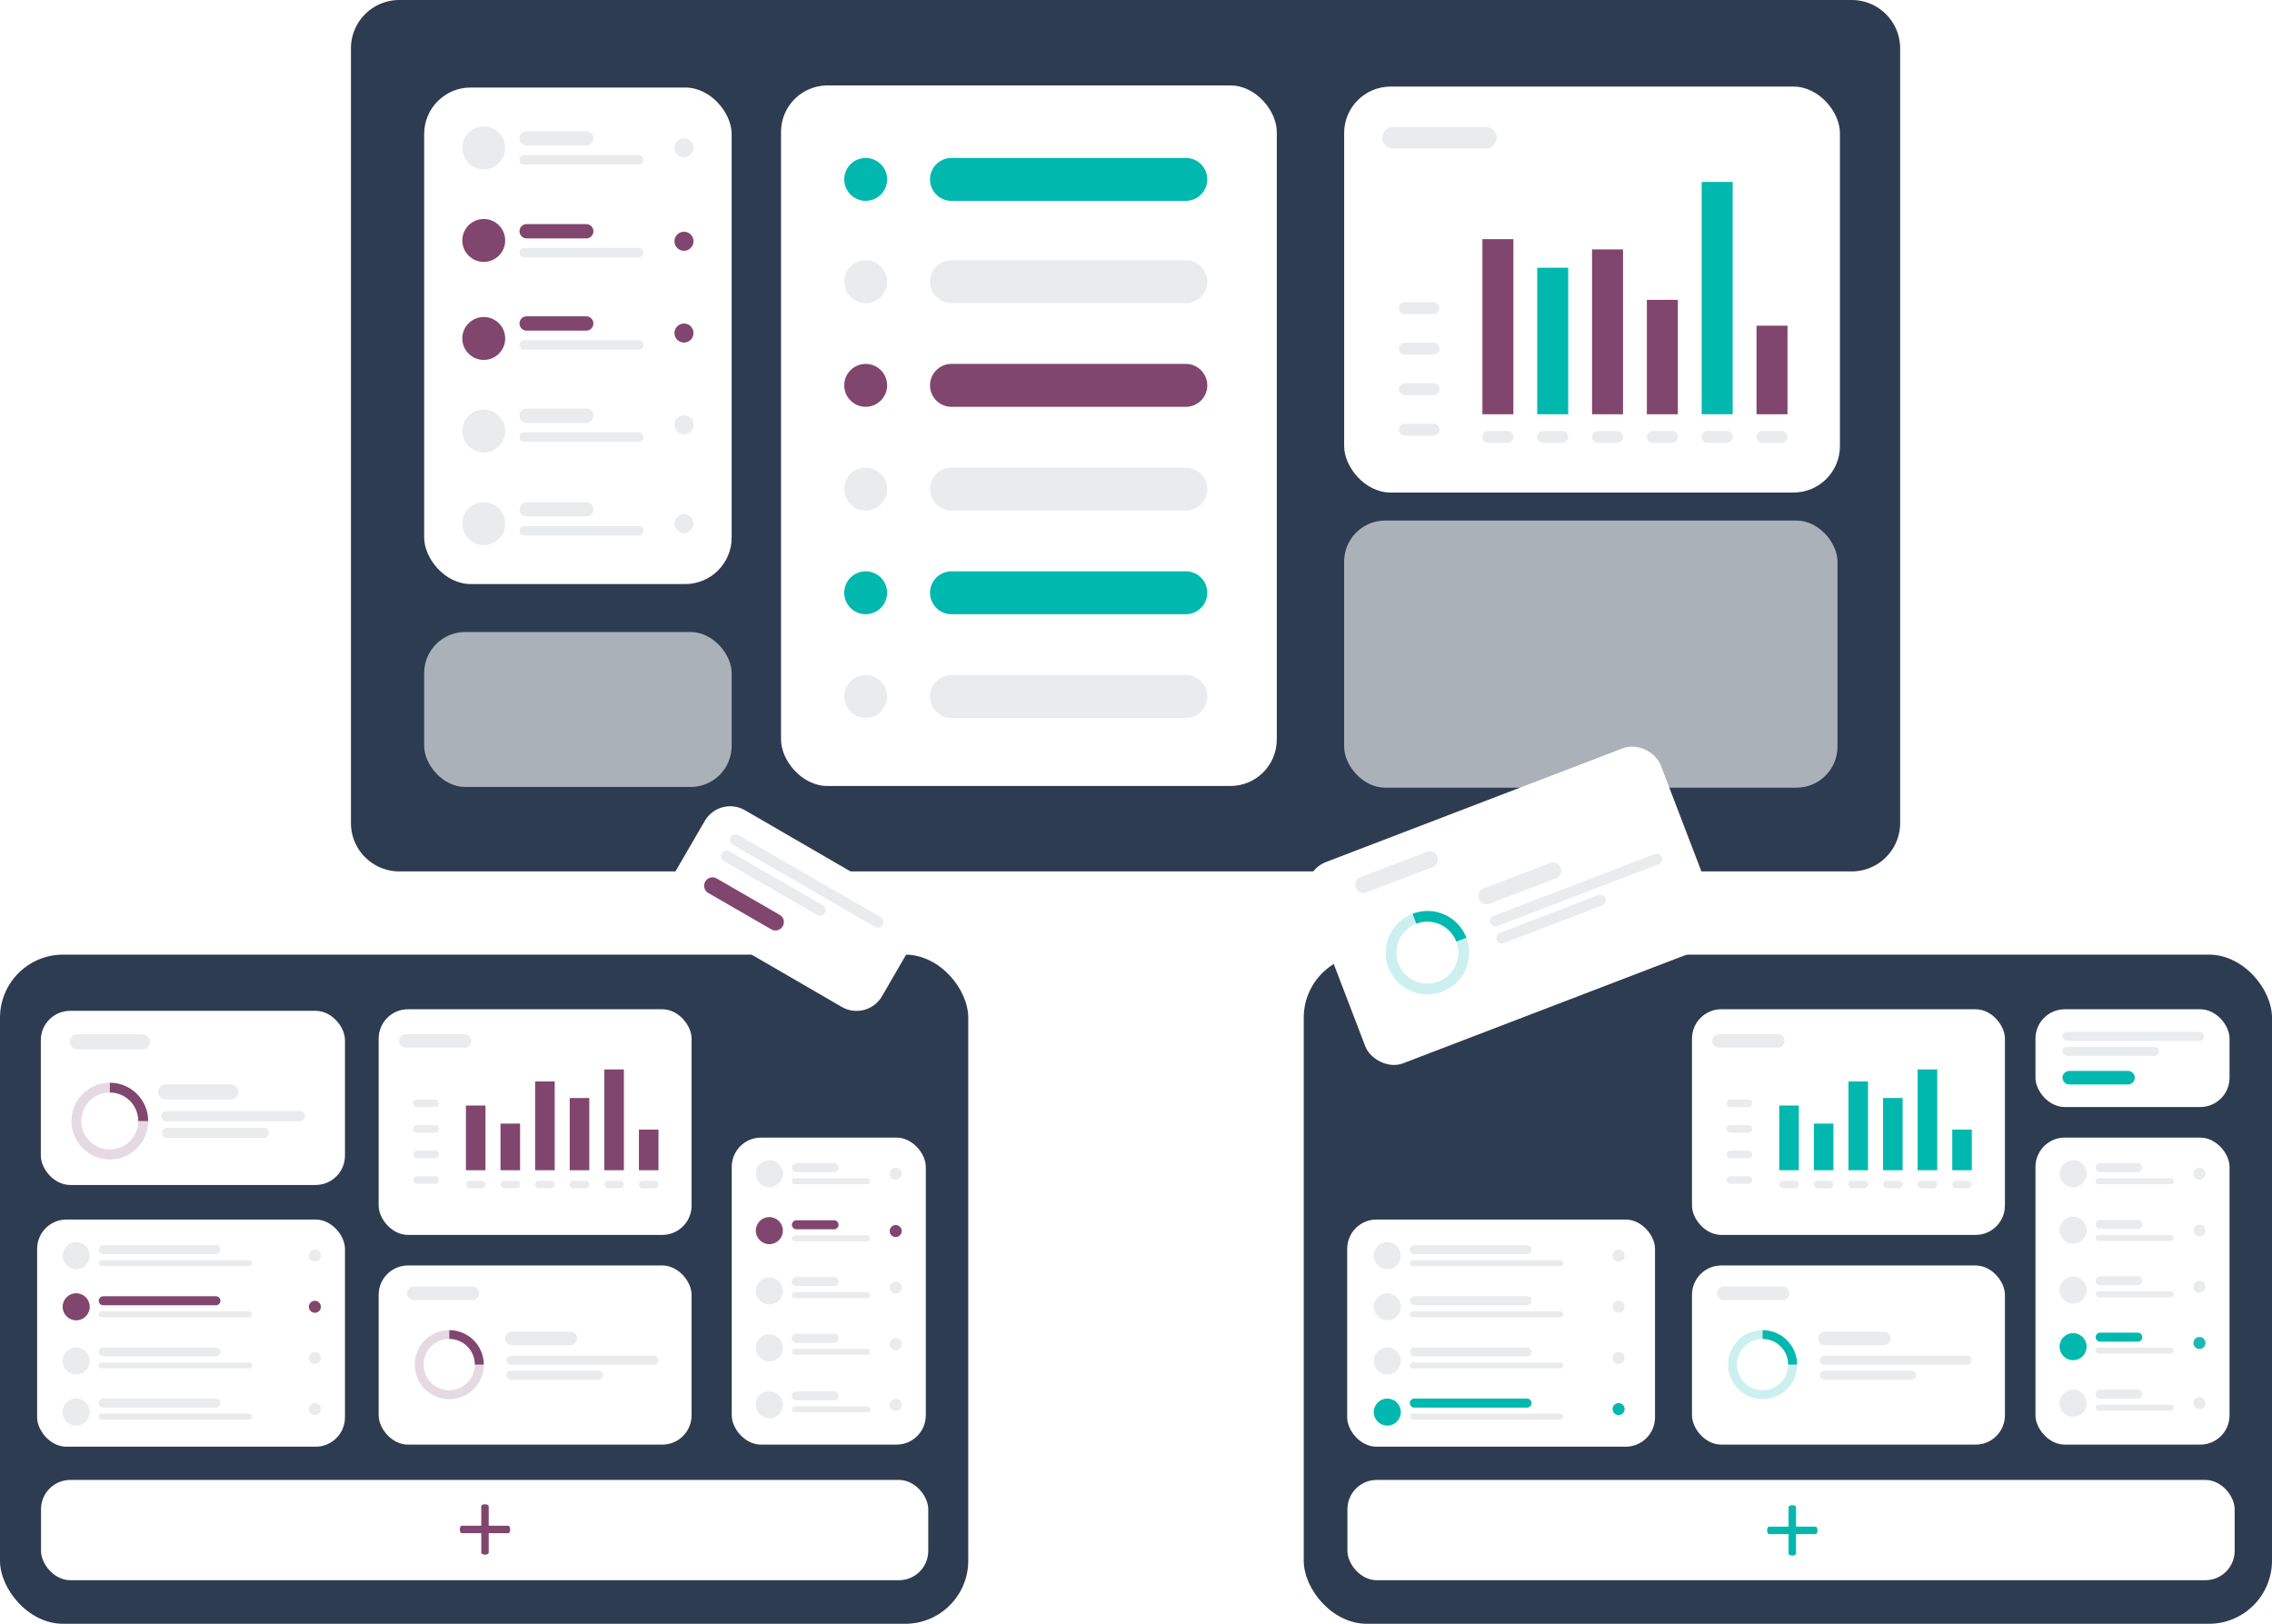 <svg xmlns="http://www.w3.org/2000/svg" xmlns:xlink="http://www.w3.org/1999/xlink" width="720" height="514.588" viewBox="0 0 720 514.588">
  <defs>
    <filter id="Rectangle_1080" x="369.975" y="189.625" width="223.569" height="194.082" filterUnits="userSpaceOnUse">
      <feOffset input="SourceAlpha"/>
      <feGaussianBlur stdDeviation="14.5" result="blur"/>
      <feFlood flood-color="#2e3c51" flood-opacity="0.102"/>
      <feComposite operator="in" in2="blur"/>
      <feComposite in="SourceGraphic"/>
    </filter>
    <filter id="Rectangle_1077" x="165.032" y="207.278" width="172.186" height="158.349" filterUnits="userSpaceOnUse">
      <feOffset input="SourceAlpha"/>
      <feGaussianBlur stdDeviation="14.5" result="blur-2"/>
      <feFlood flood-color="#2e3c51" flood-opacity="0.102"/>
      <feComposite operator="in" in2="blur-2"/>
      <feComposite in="SourceGraphic"/>
    </filter>
  </defs>
  <g id="Group_13473" data-name="Group 13473" transform="translate(-240 -96)">
    <g id="Group_13364" data-name="Group 13364" transform="translate(-83 -62)">
      <g id="Group_13415" data-name="Group 13415">
        <path id="Path_2845" data-name="Path 2845" d="M1202.694,351.814V597.288a15.348,15.348,0,0,1-15.342,15.342H727.089a15.343,15.343,0,0,1-15.342-15.342V351.814a15.338,15.338,0,0,1,15.342-15.342h460.263A15.343,15.343,0,0,1,1202.694,351.814Z" transform="translate(-277.534 -178.472)" fill="#2e3c51"/>
        <g id="Group_13266" data-name="Group 13266" transform="translate(53.908 8)">
          <rect id="Rectangle_1081" data-name="Rectangle 1081" width="157.116" height="128.647" rx="14.718" transform="translate(695.055 177.441)" fill="#fff"/>
          <g id="Group_11942" data-name="Group 11942" transform="translate(707.14 190.27)">
            <path id="Rectangle_1094" data-name="Rectangle 1094" d="M987.384,510.2h29.458a3.4,3.4,0,0,1,3.4,3.4h0a3.4,3.4,0,0,1-3.4,3.4H987.384a3.4,3.4,0,0,1-3.4-3.4h0A3.4,3.4,0,0,1,987.384,510.2Z" transform="translate(-983.984 -510.203)" fill="#eaebed"/>
            <path id="Rectangle_1105" data-name="Rectangle 1105" d="M992.766,582.562h9.062a1.889,1.889,0,0,1,1.889,1.888h0a1.889,1.889,0,0,1-1.889,1.889h-9.062a1.889,1.889,0,0,1-1.889-1.889h0A1.889,1.889,0,0,1,992.766,582.562Z" transform="translate(-985.589 -527.055)" fill="#eaebed"/>
            <path id="Rectangle_1106" data-name="Rectangle 1106" d="M992.766,599.3h9.062a1.889,1.889,0,0,1,1.889,1.889h0a1.889,1.889,0,0,1-1.889,1.888h-9.062a1.889,1.889,0,0,1-1.889-1.888h0A1.889,1.889,0,0,1,992.766,599.3Z" transform="translate(-985.589 -530.953)" fill="#eaebed"/>
            <path id="Rectangle_1107" data-name="Rectangle 1107" d="M992.766,616.04h9.062a1.889,1.889,0,0,1,1.889,1.889h0a1.889,1.889,0,0,1-1.889,1.889h-9.062a1.889,1.889,0,0,1-1.889-1.889h0A1.889,1.889,0,0,1,992.766,616.04Z" transform="translate(-985.589 -534.852)" fill="#eaebed"/>
            <path id="Rectangle_1108" data-name="Rectangle 1108" d="M992.766,632.781h9.062a1.889,1.889,0,0,1,1.889,1.889h0a1.889,1.889,0,0,1-1.889,1.888h-9.062a1.889,1.889,0,0,1-1.889-1.888h0A1.889,1.889,0,0,1,992.766,632.781Z" transform="translate(-985.589 -538.751)" fill="#eaebed"/>
            <g id="Group_11924" data-name="Group 11924" transform="translate(31.726 17.386)">
              <path id="Rectangle_1100" data-name="Rectangle 1100" d="M1027.231,635.735h6.042a1.889,1.889,0,0,1,1.888,1.889h0a1.889,1.889,0,0,1-1.888,1.888h-6.042a1.889,1.889,0,0,1-1.889-1.888h0A1.889,1.889,0,0,1,1027.231,635.735Z" transform="translate(-1025.342 -556.824)" fill="#eaebed"/>
              <path id="Rectangle_1101" data-name="Rectangle 1101" d="M1049.879,635.735h6.042a1.888,1.888,0,0,1,1.889,1.889h0a1.888,1.888,0,0,1-1.889,1.888h-6.042a1.888,1.888,0,0,1-1.889-1.888h0A1.888,1.888,0,0,1,1049.879,635.735Z" transform="translate(-1030.617 -556.824)" fill="#eaebed"/>
              <path id="Rectangle_1102" data-name="Rectangle 1102" d="M1072.527,635.735h6.042a1.888,1.888,0,0,1,1.889,1.889h0a1.888,1.888,0,0,1-1.889,1.888h-6.042a1.889,1.889,0,0,1-1.889-1.888h0A1.889,1.889,0,0,1,1072.527,635.735Z" transform="translate(-1035.891 -556.824)" fill="#eaebed"/>
              <path id="Rectangle_1103" data-name="Rectangle 1103" d="M1095.175,635.735h6.042a1.888,1.888,0,0,1,1.889,1.889h0a1.888,1.888,0,0,1-1.889,1.888h-6.042a1.888,1.888,0,0,1-1.889-1.888h0A1.888,1.888,0,0,1,1095.175,635.735Z" transform="translate(-1041.166 -556.824)" fill="#eaebed"/>
              <path id="Rectangle_1104" data-name="Rectangle 1104" d="M1117.824,635.735h6.042a1.888,1.888,0,0,1,1.889,1.889h0a1.888,1.888,0,0,1-1.889,1.888h-6.042a1.888,1.888,0,0,1-1.889-1.888h0A1.888,1.888,0,0,1,1117.824,635.735Z" transform="translate(-1046.441 -556.824)" fill="#eaebed"/>
              <path id="Rectangle_1117" data-name="Rectangle 1117" d="M1140.471,635.735h6.042a1.889,1.889,0,0,1,1.889,1.889h0a1.889,1.889,0,0,1-1.889,1.888h-6.042a1.888,1.888,0,0,1-1.889-1.888h0A1.888,1.888,0,0,1,1140.471,635.735Z" transform="translate(-1051.715 -556.824)" fill="#eaebed"/>
              <rect id="Rectangle_1095" data-name="Rectangle 1095" width="9.819" height="55.494" transform="translate(0 18.128)" fill="#81466e"/>
              <rect id="Rectangle_1096" data-name="Rectangle 1096" width="9.819" height="46.43" transform="translate(17.373 27.193)" fill="#01b8af"/>
              <rect id="Rectangle_1097" data-name="Rectangle 1097" width="9.819" height="52.237" transform="translate(34.747 21.385)" fill="#81466e"/>
              <rect id="Rectangle_1098" data-name="Rectangle 1098" width="9.819" height="36.258" transform="translate(52.12 37.365)" fill="#81466e"/>
              <rect id="Rectangle_1099" data-name="Rectangle 1099" width="9.819" height="73.622" transform="translate(69.494)" fill="#01b8af"/>
              <rect id="Rectangle_1116" data-name="Rectangle 1116" width="9.819" height="28.066" transform="translate(86.867 45.557)" fill="#81466e"/>
            </g>
          </g>
        </g>
        <g id="Group_11946" data-name="Group 11946" transform="translate(457.421 189.296)">
          <g id="Group_12808" data-name="Group 12808" transform="translate(0 -3.559)">
            <rect id="Rectangle_1078" data-name="Rectangle 1078" width="97.443" height="157.351" rx="14.718" fill="#fff"/>
            <g id="Group_11943" data-name="Group 11943" transform="translate(12.085 12.331)">
              <g id="Group_11925" data-name="Group 11925" transform="translate(18.128 1.511)">
                <path id="Rectangle_1113" data-name="Rectangle 1113" d="M1234.7,472.8h18.885a2.267,2.267,0,0,1,2.266,2.266h0a2.266,2.266,0,0,1-2.266,2.266H1234.7a2.266,2.266,0,0,1-2.267-2.266h0A2.267,2.267,0,0,1,1234.7,472.8Z" transform="translate(-1232.433 -472.799)" fill="#eaebed"/>
                <path id="Rectangle_1112" data-name="Rectangle 1112" d="M1233.944,482.646H1270.2a1.511,1.511,0,0,1,1.511,1.51h0a1.51,1.51,0,0,1-1.511,1.51h-36.257a1.511,1.511,0,0,1-1.511-1.51h0A1.511,1.511,0,0,1,1233.944,482.646Z" transform="translate(-1232.433 -475.092)" fill="#eaebed"/>
              </g>
              <g id="Group_11926" data-name="Group 11926" transform="translate(18.128 30.952)">
                <path id="Rectangle_1113-2" data-name="Rectangle 1113-2" d="M1234.7,506.279h18.885a2.267,2.267,0,0,1,2.266,2.266h0a2.266,2.266,0,0,1-2.266,2.266H1234.7a2.266,2.266,0,0,1-2.267-2.266h0A2.267,2.267,0,0,1,1234.7,506.279Z" transform="translate(-1232.433 -506.279)" fill="#81466e"/>
                <path id="Rectangle_1112-2" data-name="Rectangle 1112-2" d="M1233.944,516.126H1270.2a1.511,1.511,0,0,1,1.511,1.51h0a1.511,1.511,0,0,1-1.511,1.511h-36.257a1.511,1.511,0,0,1-1.511-1.511h0A1.511,1.511,0,0,1,1233.944,516.126Z" transform="translate(-1232.433 -508.572)" fill="#eaebed"/>
              </g>
              <g id="Group_11927" data-name="Group 11927" transform="translate(18.128 60.184)">
                <path id="Rectangle_1113-3" data-name="Rectangle 1113-3" d="M1234.7,539.758h18.885a2.267,2.267,0,0,1,2.266,2.266h0a2.267,2.267,0,0,1-2.266,2.266H1234.7a2.267,2.267,0,0,1-2.267-2.266h0A2.267,2.267,0,0,1,1234.7,539.758Z" transform="translate(-1232.433 -539.758)" fill="#81466e"/>
                <path id="Rectangle_1112-3" data-name="Rectangle 1112-3" d="M1233.944,549.6H1270.2a1.51,1.51,0,0,1,1.511,1.51h0a1.51,1.51,0,0,1-1.511,1.51h-36.257a1.511,1.511,0,0,1-1.511-1.51h0A1.511,1.511,0,0,1,1233.944,549.6Z" transform="translate(-1232.433 -542.051)" fill="#eaebed"/>
              </g>
              <g id="Group_11928" data-name="Group 11928" transform="translate(18.128 89.417)">
                <path id="Rectangle_1113-4" data-name="Rectangle 1113-4" d="M1234.7,573.238h18.885a2.267,2.267,0,0,1,2.266,2.266h0a2.266,2.266,0,0,1-2.266,2.266H1234.7a2.266,2.266,0,0,1-2.267-2.266h0A2.267,2.267,0,0,1,1234.7,573.238Z" transform="translate(-1232.433 -573.238)" fill="#eaebed"/>
                <path id="Rectangle_1112-4" data-name="Rectangle 1112-4" d="M1233.944,583.085H1270.2a1.511,1.511,0,0,1,1.511,1.51h0a1.511,1.511,0,0,1-1.511,1.511h-36.257a1.511,1.511,0,0,1-1.511-1.511h0A1.511,1.511,0,0,1,1233.944,583.085Z" transform="translate(-1232.433 -575.531)" fill="#eaebed"/>
              </g>
              <g id="Group_11929" data-name="Group 11929" transform="translate(18.128 119.067)">
                <path id="Rectangle_1113-5" data-name="Rectangle 1113-5" d="M1234.7,606.718h18.885a2.267,2.267,0,0,1,2.266,2.266h0a2.266,2.266,0,0,1-2.266,2.266H1234.7a2.266,2.266,0,0,1-2.267-2.266h0A2.267,2.267,0,0,1,1234.7,606.718Z" transform="translate(-1232.433 -606.718)" fill="#eaebed"/>
                <path id="Rectangle_1112-5" data-name="Rectangle 1112-5" d="M1233.944,616.565H1270.2a1.511,1.511,0,0,1,1.511,1.51h0a1.511,1.511,0,0,1-1.511,1.511h-36.257a1.511,1.511,0,0,1-1.511-1.511h0A1.511,1.511,0,0,1,1233.944,616.565Z" transform="translate(-1232.433 -609.011)" fill="#eaebed"/>
              </g>
              <circle id="Ellipse_6514" data-name="Ellipse 6514" cx="6.798" cy="6.798" r="6.798" fill="#eaebed"/>
              <circle id="Ellipse_6519" data-name="Ellipse 6519" cx="3.021" cy="3.021" r="3.021" transform="translate(67.228 3.777)" fill="#eaebed"/>
              <circle id="Ellipse_6520" data-name="Ellipse 6520" cx="3.021" cy="3.021" r="3.021" transform="translate(67.228 33.367)" fill="#81466e"/>
              <circle id="Ellipse_6521" data-name="Ellipse 6521" cx="3.021" cy="3.021" r="3.021" transform="translate(67.228 62.454)" fill="#81466e"/>
              <circle id="Ellipse_6522" data-name="Ellipse 6522" cx="3.021" cy="3.021" r="3.021" transform="translate(67.228 91.543)" fill="#eaebed"/>
              <circle id="Ellipse_6523" data-name="Ellipse 6523" cx="3.021" cy="3.021" r="3.021" transform="translate(67.228 122.844)" fill="#eaebed"/>
              <circle id="Ellipse_6515" data-name="Ellipse 6515" cx="6.798" cy="6.798" r="6.798" transform="translate(0 29.336)" fill="#81466e"/>
              <circle id="Ellipse_6516" data-name="Ellipse 6516" cx="6.798" cy="6.798" r="6.798" transform="translate(0 60.396)" fill="#81466e"/>
              <circle id="Ellipse_6517" data-name="Ellipse 6517" cx="6.798" cy="6.798" r="6.798" transform="translate(0 89.732)" fill="#eaebed"/>
              <circle id="Ellipse_6518" data-name="Ellipse 6518" cx="6.798" cy="6.798" r="6.798" transform="translate(0 119.067)" fill="#eaebed"/>
            </g>
          </g>
        </g>
        <g id="Group_13360" data-name="Group 13360" transform="translate(-5.092)">
          <rect id="Rectangle_1449" data-name="Rectangle 1449" width="157.111" height="222.016" rx="14.72" transform="translate(575.599 185.071)" fill="#fff"/>
          <g id="Group_11935" data-name="Group 11935" transform="translate(595.629 240.459)">
            <path id="Rectangle_1113-6" data-name="Rectangle 1113-6" d="M813.079,413.078H887.34a6.8,6.8,0,0,1,6.8,6.8h0a6.8,6.8,0,0,1-6.8,6.8H813.079a6.8,6.8,0,0,1-6.8-6.8h0A6.8,6.8,0,0,1,813.079,413.078Z" transform="translate(-779.087 -413.078)" fill="#eaebed"/>
            <path id="Rectangle_1114" data-name="Rectangle 1114" d="M813.079,460.344H887.34a6.8,6.8,0,0,1,6.8,6.8h0a6.8,6.8,0,0,1-6.8,6.8H813.079a6.8,6.8,0,0,1-6.8-6.8h0A6.8,6.8,0,0,1,813.079,460.344Z" transform="translate(-779.087 -427.479)" fill="#81466e"/>
            <circle id="Ellipse_6524" data-name="Ellipse 6524" cx="6.798" cy="6.798" r="6.798" transform="translate(0 0)" fill="#eaebed"/>
            <circle id="Ellipse_6525" data-name="Ellipse 6525" cx="6.798" cy="6.798" r="6.798" transform="translate(0 32.864)" fill="#81466e"/>
            <path id="Rectangle_1115" data-name="Rectangle 1115" d="M813.079,507.609H887.34a6.8,6.8,0,0,1,6.8,6.8h0a6.8,6.8,0,0,1-6.8,6.8H813.079a6.8,6.8,0,0,1-6.8-6.8h0A6.8,6.8,0,0,1,813.079,507.609Z" transform="translate(-779.087 -441.881)" fill="#eaebed"/>
            <circle id="Ellipse_6526" data-name="Ellipse 6526" cx="6.798" cy="6.798" r="6.798" transform="translate(0 65.729)" fill="#eaebed"/>
            <path id="Rectangle_1115-2" data-name="Rectangle 1115-2" d="M813.079,554.875H887.34a6.8,6.8,0,0,1,6.8,6.8h0a6.8,6.8,0,0,1-6.8,6.8H813.079a6.8,6.8,0,0,1-6.8-6.8h0A6.8,6.8,0,0,1,813.079,554.875Z" transform="translate(-779.087 -456.282)" fill="#01b8af"/>
            <path id="Rectangle_1115-2-2" data-name="Rectangle 1115-2" d="M813.079,554.875H887.34a6.8,6.8,0,0,1,6.8,6.8h0a6.8,6.8,0,0,1-6.8,6.8H813.079a6.8,6.8,0,0,1-6.8-6.8h0A6.8,6.8,0,0,1,813.079,554.875Z" transform="translate(-779.087 -587.282)" fill="#01b8af"/>
            <circle id="Ellipse_6526-2" data-name="Ellipse 6526-2" cx="6.798" cy="6.798" r="6.798" transform="translate(0 98.593)" fill="#01b8af"/>
            <circle id="Ellipse_6526-2-2" data-name="Ellipse 6526-2" cx="6.798" cy="6.798" r="6.798" transform="translate(0 -32.407)" fill="#01b8af"/>
            <path id="Rectangle_1115-3" data-name="Rectangle 1115-3" d="M813.079,602.14H887.34a6.8,6.8,0,0,1,6.8,6.8h0a6.8,6.8,0,0,1-6.8,6.8H813.079a6.8,6.8,0,0,1-6.8-6.8h0A6.8,6.8,0,0,1,813.079,602.14Z" transform="translate(-779.087 -470.683)" fill="#eaebed"/>
            <circle id="Ellipse_6526-3" data-name="Ellipse 6526-3" cx="6.798" cy="6.798" r="6.798" transform="translate(0 131.457)" fill="#eaebed"/>
          </g>
        </g>
        <g id="Group_13268" data-name="Group 13268" transform="translate(457.421 358.296)">
          <rect id="Rectangle_1077-2" data-name="Rectangle 1077" width="97.443" height="49.098" rx="13" fill="#fff" opacity="0.6"/>
        </g>
        <g id="Group_11941" data-name="Group 11941" transform="translate(748.958 322.968)">
          <rect id="Rectangle_1080-2" data-name="Rectangle 1080" width="156.345" height="84.647" rx="13" fill="#fff" opacity="0.6"/>
        </g>
      </g>
      <g id="Group_13265" data-name="Group 13265" transform="translate(-287.092 20)">
        <rect id="Rectangle_1450" data-name="Rectangle 1450" width="306.842" height="212.062" rx="20" transform="translate(1023.25 440.526)" fill="#2e3c51"/>
        <g id="Group_11941-2" data-name="Group 11941" transform="translate(1146.288 539.035)">
          <rect id="Rectangle_1080-3" data-name="Rectangle 1080" width="99.165" height="56.777" rx="9.29" fill="#fff"/>
          <g id="Group_11940" data-name="Group 11940" transform="translate(10.965 6.674)">
            <path id="Rectangle_1090" data-name="Rectangle 1090" d="M768.577,913.589H787.17a2.146,2.146,0,0,1,2.146,2.145h0a2.146,2.146,0,0,1-2.146,2.146H768.577a2.145,2.145,0,0,1-2.146-2.146h0A2.145,2.145,0,0,1,768.577,913.589Z" transform="translate(-769.431 -913.589)" fill="#eaebed"/>
            <path id="Rectangle_1091" data-name="Rectangle 1091" d="M806.488,932.234h18.593a2.145,2.145,0,0,1,2.146,2.146h0a2.145,2.145,0,0,1-2.146,2.145H806.488a2.145,2.145,0,0,1-2.146-2.145h0A2.145,2.145,0,0,1,806.488,932.234Z" transform="translate(-775.26 -917.931)" fill="#eaebed"/>
            <path id="Rectangle_1092" data-name="Rectangle 1092" d="M806.394,942.178h45.292a1.43,1.43,0,0,1,1.431,1.43h0a1.431,1.431,0,0,1-1.431,1.431H806.394a1.431,1.431,0,0,1-1.431-1.431h0A1.43,1.43,0,0,1,806.394,942.178Z" transform="translate(-775.405 -920.247)" fill="#eaebed"/>
            <path id="Rectangle_1093" data-name="Rectangle 1093" d="M806.394,948.393h27.652a1.43,1.43,0,0,1,1.43,1.43h0a1.431,1.431,0,0,1-1.43,1.431H806.394a1.431,1.431,0,0,1-1.431-1.431h0A1.43,1.43,0,0,1,806.394,948.393Z" transform="translate(-775.405 -921.695)" fill="#eaebed"/>
            <path id="Exclusion_64" data-name="Exclusion 64" d="M786.08,942.545a8.105,8.105,0,0,1-16.21-.016v-.013a8.1,8.1,0,0,1,8.1-8.11h.016v-2.793a10.925,10.925,0,0,0-10.932,10.917h0a10.928,10.928,0,0,0,10.91,10.947h.008a10.913,10.913,0,0,0,10.95-10.914v-.014Z" transform="translate(-766.576 -917.787)" fill="#01b8af" opacity="0.2" style="isolation: isolate"/>
            <path id="Path_2413" data-name="Path 2413" d="M789.4,942.545v-.034a8.109,8.109,0,0,0-8.1-8.105v-2.793h.015a10.931,10.931,0,0,1,10.922,10.932Z" transform="translate(-769.895 -917.787)" fill="#01b8af"/>
          </g>
        </g>
        <g id="Group_13262" data-name="Group 13262" transform="translate(1146.288 457.839)">
          <rect id="Rectangle_1081-2" data-name="Rectangle 1081" width="99.165" height="71.513" rx="9.29" fill="#fff"/>
          <g id="Group_11942-2" data-name="Group 11942" transform="translate(6.446 7.866)">
            <path id="Rectangle_1094-2" data-name="Rectangle 1094" d="M762.686,809.295h18.592a2.146,2.146,0,0,1,2.146,2.145h0a2.146,2.146,0,0,1-2.146,2.146H762.686a2.145,2.145,0,0,1-2.146-2.146h0A2.145,2.145,0,0,1,762.686,809.295Z" transform="translate(-760.54 -809.295)" fill="#eaebed"/>
            <path id="Rectangle_1105-2" data-name="Rectangle 1105" d="M767.623,836.331h5.72a1.192,1.192,0,0,1,1.192,1.192h0a1.192,1.192,0,0,1-1.192,1.191h-5.72a1.192,1.192,0,0,1-1.192-1.191h0A1.192,1.192,0,0,1,767.623,836.331Z" transform="translate(-761.912 -815.591)" fill="#eaebed"/>
            <path id="Rectangle_1106-2" data-name="Rectangle 1106" d="M767.623,846.9h5.72a1.192,1.192,0,0,1,1.192,1.192h0a1.192,1.192,0,0,1-1.192,1.191h-5.72a1.192,1.192,0,0,1-1.192-1.191h0A1.192,1.192,0,0,1,767.623,846.9Z" transform="translate(-761.912 -818.052)" fill="#eaebed"/>
            <path id="Rectangle_1107-2" data-name="Rectangle 1107" d="M767.623,857.461h5.72a1.192,1.192,0,0,1,1.192,1.192h0a1.192,1.192,0,0,1-1.192,1.192h-5.72a1.192,1.192,0,0,1-1.192-1.192h0A1.192,1.192,0,0,1,767.623,857.461Z" transform="translate(-761.912 -820.513)" fill="#eaebed"/>
            <path id="Rectangle_1108-2" data-name="Rectangle 1108" d="M767.623,868.027h5.72a1.192,1.192,0,0,1,1.192,1.192h0a1.192,1.192,0,0,1-1.192,1.192h-5.72a1.192,1.192,0,0,1-1.192-1.192h0A1.192,1.192,0,0,1,767.623,868.027Z" transform="translate(-761.912 -822.973)" fill="#eaebed"/>
            <g id="Group_11924-2" data-name="Group 11924" transform="translate(21.205 11.204)">
              <path id="Rectangle_1100-2" data-name="Rectangle 1100" d="M789.376,869.892h3.813a1.192,1.192,0,0,1,1.193,1.191h0a1.193,1.193,0,0,1-1.193,1.192h-3.813a1.193,1.193,0,0,1-1.193-1.192h0A1.192,1.192,0,0,1,789.376,869.892Z" transform="translate(-788.183 -834.612)" fill="#eaebed"/>
              <path id="Rectangle_1101-2" data-name="Rectangle 1101" d="M803.67,869.892h3.813a1.192,1.192,0,0,1,1.192,1.191h0a1.192,1.192,0,0,1-1.192,1.192H803.67a1.193,1.193,0,0,1-1.193-1.192h0A1.192,1.192,0,0,1,803.67,869.892Z" transform="translate(-791.512 -834.612)" fill="#eaebed"/>
              <path id="Rectangle_1102-2" data-name="Rectangle 1102" d="M817.965,869.892h3.813a1.192,1.192,0,0,1,1.193,1.191h0a1.192,1.192,0,0,1-1.193,1.192h-3.812a1.193,1.193,0,0,1-1.193-1.192h0A1.192,1.192,0,0,1,817.965,869.892Z" transform="translate(-794.841 -834.612)" fill="#eaebed"/>
              <path id="Rectangle_1103-2" data-name="Rectangle 1103" d="M832.259,869.892h3.813a1.192,1.192,0,0,1,1.192,1.191h0a1.192,1.192,0,0,1-1.192,1.192h-3.813a1.193,1.193,0,0,1-1.193-1.192h0A1.192,1.192,0,0,1,832.259,869.892Z" transform="translate(-798.17 -834.612)" fill="#eaebed"/>
              <path id="Rectangle_1104-2" data-name="Rectangle 1104" d="M846.554,869.892h3.813a1.192,1.192,0,0,1,1.193,1.191h0a1.193,1.193,0,0,1-1.193,1.192h-3.812a1.192,1.192,0,0,1-1.193-1.192h0A1.192,1.192,0,0,1,846.554,869.892Z" transform="translate(-801.5 -834.612)" fill="#eaebed"/>
              <path id="Rectangle_1117-2" data-name="Rectangle 1117" d="M860.848,869.892h3.813a1.192,1.192,0,0,1,1.192,1.191h0a1.192,1.192,0,0,1-1.192,1.192h-3.813a1.192,1.192,0,0,1-1.193-1.192h0A1.192,1.192,0,0,1,860.848,869.892Z" transform="translate(-804.828 -834.612)" fill="#eaebed"/>
              <rect id="Rectangle_1095-2" data-name="Rectangle 1095" width="6.198" height="20.501" transform="translate(0 11.442)" fill="#01b8af"/>
              <rect id="Rectangle_1096-2" data-name="Rectangle 1096" width="6.198" height="14.78" transform="translate(10.965 17.163)" fill="#01b8af"/>
              <rect id="Rectangle_1097-2" data-name="Rectangle 1097" width="6.198" height="28.128" transform="translate(21.931 3.814)" fill="#01b8af"/>
              <rect id="Rectangle_1098-2" data-name="Rectangle 1098" width="6.198" height="22.884" transform="translate(32.896 9.058)" fill="#01b8af"/>
              <rect id="Rectangle_1099-2" data-name="Rectangle 1099" width="6.198" height="31.942" transform="translate(43.862)" fill="#01b8af"/>
              <rect id="Rectangle_1116-2" data-name="Rectangle 1116" width="6.198" height="12.873" transform="translate(54.827 19.07)" fill="#01b8af"/>
            </g>
          </g>
        </g>
        <g id="Group_11946-2" data-name="Group 11946" transform="translate(1255.136 457.839)">
          <g id="Group_12810" data-name="Group 12810">
            <rect id="Rectangle_1077-3" data-name="Rectangle 1077" width="61.502" height="30.989" rx="9.29" fill="#fff"/>
            <g id="Group_11944" data-name="Group 11944" transform="translate(8.581 7.151)">
              <path id="Rectangle_1109" data-name="Rectangle 1109" d="M906.648,808.362H948.6a1.431,1.431,0,0,1,1.431,1.431h0a1.43,1.43,0,0,1-1.431,1.43H906.648a1.43,1.43,0,0,1-1.43-1.43h0A1.43,1.43,0,0,1,906.648,808.362Z" transform="translate(-905.218 -808.362)" fill="#eaebed"/>
              <path id="Rectangle_1110" data-name="Rectangle 1110" d="M906.648,814.577H934.3a1.431,1.431,0,0,1,1.431,1.431h0a1.43,1.43,0,0,1-1.431,1.43H906.648a1.43,1.43,0,0,1-1.43-1.43h0A1.43,1.43,0,0,1,906.648,814.577Z" transform="translate(-905.218 -809.81)" fill="#eaebed"/>
              <path id="Rectangle_1111" data-name="Rectangle 1111" d="M907.364,824.522h18.593a2.145,2.145,0,0,1,2.146,2.145h0a2.145,2.145,0,0,1-2.146,2.146H907.364a2.145,2.145,0,0,1-2.146-2.146h0A2.145,2.145,0,0,1,907.364,824.522Z" transform="translate(-905.218 -812.126)" fill="#01b8af"/>
            </g>
          </g>
          <g id="Group_12811" data-name="Group 12811" transform="translate(0 40.672)">
            <rect id="Rectangle_1078-2" data-name="Rectangle 1078" width="61.502" height="97.301" rx="9.29" fill="#fff"/>
            <g id="Group_11943-2" data-name="Group 11943" transform="translate(7.628 7.151)">
              <g id="Group_11925-2" data-name="Group 11925" transform="translate(11.441 0.954)">
                <path id="Rectangle_1113-2-2" data-name="Rectangle 1113" d="M920.321,862.626H932.24a1.429,1.429,0,0,1,1.43,1.43h0a1.43,1.43,0,0,1-1.43,1.431H920.321a1.431,1.431,0,0,1-1.431-1.431h0A1.43,1.43,0,0,1,920.321,862.626Z" transform="translate(-918.89 -862.626)" fill="#eaebed"/>
                <path id="Rectangle_1112-2-2" data-name="Rectangle 1112" d="M919.844,868.84h22.884a.953.953,0,0,1,.954.953h0a.953.953,0,0,1-.954.953H919.844a.953.953,0,0,1-.953-.953h0A.954.954,0,0,1,919.844,868.84Z" transform="translate(-918.89 -864.073)" fill="#eaebed"/>
              </g>
              <g id="Group_11926-2" data-name="Group 11926" transform="translate(11.441 18.922)">
                <path id="Rectangle_1113-2-3" data-name="Rectangle 1113-2" d="M920.321,883.757H932.24a1.43,1.43,0,0,1,1.43,1.43h0a1.43,1.43,0,0,1-1.43,1.431H920.321a1.431,1.431,0,0,1-1.431-1.431h0A1.43,1.43,0,0,1,920.321,883.757Z" transform="translate(-918.89 -883.757)" fill="#eaebed"/>
                <path id="Rectangle_1112-2-3" data-name="Rectangle 1112-2" d="M919.844,889.972h22.884a.953.953,0,0,1,.954.953h0a.953.953,0,0,1-.954.953H919.844a.954.954,0,0,1-.953-.953h0A.953.953,0,0,1,919.844,889.972Z" transform="translate(-918.89 -885.205)" fill="#eaebed"/>
              </g>
              <g id="Group_11927-2" data-name="Group 11927" transform="translate(11.441 36.791)">
                <path id="Rectangle_1113-3-2" data-name="Rectangle 1113-3" d="M920.321,904.887H932.24a1.43,1.43,0,0,1,1.43,1.431h0a1.43,1.43,0,0,1-1.43,1.43H920.321a1.431,1.431,0,0,1-1.431-1.43h0A1.431,1.431,0,0,1,920.321,904.887Z" transform="translate(-918.89 -904.887)" fill="#eaebed"/>
                <path id="Rectangle_1112-3-2" data-name="Rectangle 1112-3" d="M919.844,911.1h22.884a.953.953,0,0,1,.954.953h0a.954.954,0,0,1-.954.954H919.844a.954.954,0,0,1-.953-.954h0A.953.953,0,0,1,919.844,911.1Z" transform="translate(-918.89 -906.334)" fill="#eaebed"/>
              </g>
              <g id="Group_11928-2" data-name="Group 11928" transform="translate(11.441 54.662)">
                <path id="Rectangle_1113-4-2" data-name="Rectangle 1113-4" d="M920.321,926.018H932.24a1.43,1.43,0,0,1,1.43,1.431h0a1.429,1.429,0,0,1-1.43,1.43H920.321a1.43,1.43,0,0,1-1.431-1.43h0A1.431,1.431,0,0,1,920.321,926.018Z" transform="translate(-918.89 -926.018)" fill="#01b8af"/>
                <path id="Rectangle_1112-4-2" data-name="Rectangle 1112-4" d="M919.844,932.233h22.884a.954.954,0,0,1,.954.954h0a.953.953,0,0,1-.954.953H919.844a.953.953,0,0,1-.953-.953h0A.954.954,0,0,1,919.844,932.233Z" transform="translate(-918.89 -927.465)" fill="#eaebed"/>
              </g>
              <g id="Group_11929-2" data-name="Group 11929" transform="translate(11.441 72.728)">
                <path id="Rectangle_1113-5-2" data-name="Rectangle 1113-5" d="M920.321,947.15H932.24a1.429,1.429,0,0,1,1.43,1.43h0a1.43,1.43,0,0,1-1.43,1.431H920.321a1.431,1.431,0,0,1-1.431-1.431h0A1.43,1.43,0,0,1,920.321,947.15Z" transform="translate(-918.89 -947.15)" fill="#eaebed"/>
                <path id="Rectangle_1112-5-2" data-name="Rectangle 1112-5" d="M919.844,953.364h22.884a.954.954,0,0,1,.954.954h0a.953.953,0,0,1-.954.953H919.844a.953.953,0,0,1-.953-.953h0A.954.954,0,0,1,919.844,953.364Z" transform="translate(-918.89 -948.597)" fill="#eaebed"/>
              </g>
              <circle id="Ellipse_6514-2" data-name="Ellipse 6514" cx="4.291" cy="4.291" r="4.291" fill="#eaebed"/>
              <circle id="Ellipse_6519-2" data-name="Ellipse 6519" cx="1.907" cy="1.907" r="1.907" transform="translate(42.431 2.384)" fill="#eaebed"/>
              <circle id="Ellipse_6520-2" data-name="Ellipse 6520" cx="1.907" cy="1.907" r="1.907" transform="translate(42.431 20.421)" fill="#eaebed"/>
              <circle id="Ellipse_6521-2" data-name="Ellipse 6521" cx="1.907" cy="1.907" r="1.907" transform="translate(42.431 38.224)" fill="#eaebed"/>
              <circle id="Ellipse_6522-2" data-name="Ellipse 6522" cx="1.907" cy="1.907" r="1.907" transform="translate(42.431 56.027)" fill="#1db8af"/>
              <circle id="Ellipse_6523-2" data-name="Ellipse 6523" cx="1.907" cy="1.907" r="1.907" transform="translate(42.431 75.111)" fill="#eaebed"/>
              <circle id="Ellipse_6515-2" data-name="Ellipse 6515" cx="4.291" cy="4.291" r="4.291" transform="translate(0 17.919)" fill="#eaebed"/>
              <circle id="Ellipse_6516-2" data-name="Ellipse 6516" cx="4.291" cy="4.291" r="4.291" transform="translate(0 36.89)" fill="#eaebed"/>
              <circle id="Ellipse_6517-2" data-name="Ellipse 6517" cx="4.291" cy="4.291" r="4.291" transform="translate(0 54.809)" fill="#01b8af"/>
              <circle id="Ellipse_6518-2" data-name="Ellipse 6518" cx="4.291" cy="4.291" r="4.291" transform="translate(0 72.728)" fill="#eaebed"/>
            </g>
          </g>
        </g>
        <g id="Group_11946-3" data-name="Group 11946" transform="translate(1037.015 524.478)">
          <g id="Group_12812" data-name="Group 12812">
            <rect id="Rectangle_1078-3" data-name="Rectangle 1078" width="97.556" height="71.987" rx="9.29" fill="#fff"/>
            <g id="Group_11943-3" data-name="Group 11943" transform="translate(8.415 7.151)">
              <g id="Group_11925-3" data-name="Group 11925" transform="translate(11.442 0.954)">
                <path id="Rectangle_1113-3-3" data-name="Rectangle 1113" d="M641.978,896.476h35.7a1.43,1.43,0,0,1,1.431,1.43h0a1.431,1.431,0,0,1-1.431,1.431h-35.7a1.431,1.431,0,0,1-1.431-1.431h0A1.43,1.43,0,0,1,641.978,896.476Z" transform="translate(-640.547 -896.476)" fill="#eaebed"/>
                <path id="Rectangle_1112-3-3" data-name="Rectangle 1112" d="M641.5,902.691h46.665a.953.953,0,0,1,.953.954h0a.953.953,0,0,1-.953.953H641.5a.954.954,0,0,1-.953-.953h0A.954.954,0,0,1,641.5,902.691Z" transform="translate(-640.547 -897.923)" fill="#eaebed"/>
              </g>
              <g id="Group_11926-3" data-name="Group 11926" transform="translate(11.442 17.163)">
                <path id="Rectangle_1113-2-4" data-name="Rectangle 1113-2" d="M641.978,917.607h35.7a1.431,1.431,0,0,1,1.431,1.431h0a1.431,1.431,0,0,1-1.431,1.43h-35.7a1.43,1.43,0,0,1-1.431-1.43h0A1.431,1.431,0,0,1,641.978,917.607Z" transform="translate(-640.547 -917.607)" fill="#eaebed"/>
                <path id="Rectangle_1112-2-4" data-name="Rectangle 1112-2" d="M641.5,923.822h46.665a.953.953,0,0,1,.953.953h0a.953.953,0,0,1-.953.954H641.5a.954.954,0,0,1-.953-.954h0A.953.953,0,0,1,641.5,923.822Z" transform="translate(-640.547 -919.054)" fill="#eaebed"/>
              </g>
              <g id="Group_11927-3" data-name="Group 11927" transform="translate(11.442 33.372)">
                <path id="Rectangle_1113-3-4" data-name="Rectangle 1113-3" d="M641.978,938.737h35.7a1.431,1.431,0,0,1,1.431,1.431h0a1.43,1.43,0,0,1-1.431,1.43h-35.7a1.43,1.43,0,0,1-1.431-1.43h0A1.431,1.431,0,0,1,641.978,938.737Z" transform="translate(-640.547 -938.737)" fill="#eaebed"/>
                <path id="Rectangle_1112-3-4" data-name="Rectangle 1112-3" d="M641.5,944.952h46.665a.953.953,0,0,1,.953.953h0a.953.953,0,0,1-.953.954H641.5a.953.953,0,0,1-.953-.954h0A.954.954,0,0,1,641.5,944.952Z" transform="translate(-640.547 -940.184)" fill="#eaebed"/>
              </g>
              <g id="Group_11928-3" data-name="Group 11928" transform="translate(11.442 49.583)">
                <path id="Rectangle_1113-4-3" data-name="Rectangle 1113-4" d="M641.978,959.869h35.7a1.43,1.43,0,0,1,1.431,1.43h0a1.431,1.431,0,0,1-1.431,1.431h-35.7a1.431,1.431,0,0,1-1.431-1.431h0A1.43,1.43,0,0,1,641.978,959.869Z" transform="translate(-640.547 -959.869)" fill="#01b8af"/>
                <path id="Rectangle_1112-4-3" data-name="Rectangle 1112-4" d="M641.5,966.083h46.665a.953.953,0,0,1,.953.953h0a.953.953,0,0,1-.953.953H641.5a.953.953,0,0,1-.953-.953h0A.954.954,0,0,1,641.5,966.083Z" transform="translate(-640.547 -961.316)" fill="#eaebed"/>
              </g>
              <circle id="Ellipse_6514-3" data-name="Ellipse 6514" cx="4.291" cy="4.291" r="4.291" fill="#eaebed"/>
              <circle id="Ellipse_6519-3" data-name="Ellipse 6519" cx="1.907" cy="1.907" r="1.907" transform="translate(75.699 2.384)" fill="#eaebed"/>
              <circle id="Ellipse_6520-3" data-name="Ellipse 6520" cx="1.907" cy="1.907" r="1.907" transform="translate(75.699 18.594)" fill="#eaebed"/>
              <circle id="Ellipse_6521-3" data-name="Ellipse 6521" cx="1.907" cy="1.907" r="1.907" transform="translate(75.699 34.803)" fill="#eaebed"/>
              <circle id="Ellipse_6522-3" data-name="Ellipse 6522" cx="1.907" cy="1.907" r="1.907" transform="translate(75.699 51.013)" fill="#01b8af"/>
              <circle id="Ellipse_6515-3" data-name="Ellipse 6515" cx="4.291" cy="4.291" r="4.291" transform="translate(0 16.21)" fill="#eaebed"/>
              <circle id="Ellipse_6516-3" data-name="Ellipse 6516" cx="4.291" cy="4.291" r="4.291" transform="translate(0 33.373)" fill="#eaebed"/>
              <circle id="Ellipse_6517-3" data-name="Ellipse 6517" cx="4.291" cy="4.291" r="4.291" transform="translate(0 49.582)" fill="#01b8af"/>
            </g>
          </g>
        </g>
        <rect id="Rectangle_1080-4" data-name="Rectangle 1080" width="281.165" height="31.777" rx="9.29" transform="translate(1037.092 607)" fill="#fff"/>
        <g id="Group_13363" data-name="Group 13363" transform="translate(861.819 46.473)">
          <path id="Rectangle_1113-2-5" data-name="Rectangle 1113-2" d="M641.139,917.607h14.78c.327,0,.592.527.592,1.178h0c0,.65-.265,1.177-.592,1.177h-14.78c-.327,0-.592-.527-.592-1.177h0C640.547,918.134,640.812,917.607,641.139,917.607Z" transform="translate(-332.274 -342.275)" fill="#01b8af"/>
          <path id="Rectangle_1113-2-6" data-name="Rectangle 1113-2" d="M.592,0h14.78c.327,0,.592.527.592,1.178h0c0,.65-.265,1.177-.592,1.177H.592C.265,2.355,0,1.828,0,1.178H0C0,.527.265,0,.592,0Z" transform="translate(315.077 584.493) rotate(-90)" fill="#01b8af"/>
        </g>
      </g>
      <g id="Group_11941-3" data-name="Group 11941" transform="matrix(0.934, -0.358, 0.358, 0.934, 736.475, 434.104)">
        <g transform="matrix(0.93, 0.36, -0.36, 0.93, -287.07, -405.94)" filter="url(#Rectangle_1080)">
          <rect id="Rectangle_1080-5" data-name="Rectangle 1080" width="119.927" height="68.664" rx="9.29" transform="matrix(0.93, -0.36, 0.36, 0.93, 413.47, 276.1)" fill="#fff"/>
        </g>
        <g id="Group_11940-2" data-name="Group 11940" transform="translate(13.261 8.072)">
          <path id="Rectangle_1090-2" data-name="Rectangle 1090" d="M626.622,807.741h22.486a2.6,2.6,0,0,1,2.595,2.595h0a2.6,2.6,0,0,1-2.595,2.594H626.622a2.594,2.594,0,0,1-2.595-2.594h0A2.594,2.594,0,0,1,626.622,807.741Z" transform="translate(-624.027 -807.741)" fill="#eaebed"/>
          <path id="Rectangle_1091-2" data-name="Rectangle 1091" d="M664.533,826.386h22.486a2.594,2.594,0,0,1,2.595,2.595h0a2.6,2.6,0,0,1-2.595,2.595H664.533a2.6,2.6,0,0,1-2.595-2.595h0A2.6,2.6,0,0,1,664.533,826.386Z" transform="translate(-626.767 -809.089)" fill="#eaebed"/>
          <path id="Rectangle_1092-2" data-name="Rectangle 1092" d="M664.289,836.33h54.774a1.73,1.73,0,0,1,1.73,1.729h0a1.73,1.73,0,0,1-1.73,1.73H664.289a1.73,1.73,0,0,1-1.73-1.73h0A1.73,1.73,0,0,1,664.289,836.33Z" transform="translate(-626.812 -809.808)" fill="#eaebed"/>
          <path id="Rectangle_1093-2" data-name="Rectangle 1093" d="M664.289,842.545h33.441a1.729,1.729,0,0,1,1.729,1.729h0a1.73,1.73,0,0,1-1.729,1.73H664.289a1.73,1.73,0,0,1-1.73-1.73h0A1.729,1.729,0,0,1,664.289,842.545Z" transform="translate(-626.812 -810.257)" fill="#eaebed"/>
          <path id="Exclusion_64-2" data-name="Exclusion 64" d="M647.66,838.986a9.8,9.8,0,0,1-19.6-.019v-.016a9.8,9.8,0,0,1,9.794-9.808h.02v-3.378a13.213,13.213,0,0,0-13.222,13.2h0a13.216,13.216,0,0,0,13.194,13.238h.01a13.2,13.2,0,0,0,13.243-13.2v-.017Z" transform="translate(-624.072 -809.044)" fill="#01b8af" opacity="0.2" style="isolation: isolate"/>
          <path id="Path_2413-2" data-name="Path 2413" d="M648.69,838.986v-.041a9.806,9.806,0,0,0-9.79-9.8v-3.378h.017a13.22,13.22,0,0,1,13.209,13.221Z" transform="translate(-625.102 -809.044)" fill="#01b8af"/>
        </g>
      </g>
      <g id="Group_13267" data-name="Group 13267" transform="translate(154.75 66)">
        <rect id="Rectangle_1445" data-name="Rectangle 1445" width="306.842" height="212.062" rx="20" transform="translate(168.25 394.526)" fill="#2e3c51"/>
        <g id="Group_11941-4" data-name="Group 11941" transform="translate(288.25 493.035)">
          <rect id="Rectangle_1080-6" data-name="Rectangle 1080" width="99.165" height="56.777" rx="9.29" fill="#fff"/>
          <g id="Group_11940-3" data-name="Group 11940" transform="translate(10.965 6.674)">
            <path id="Rectangle_1090-3" data-name="Rectangle 1090" d="M768.577,913.589H787.17a2.146,2.146,0,0,1,2.146,2.145h0a2.146,2.146,0,0,1-2.146,2.146H768.577a2.145,2.145,0,0,1-2.146-2.146h0A2.145,2.145,0,0,1,768.577,913.589Z" transform="translate(-768.431 -913.589)" fill="#eaebed"/>
            <path id="Rectangle_1091-3" data-name="Rectangle 1091" d="M806.488,932.234h18.593a2.145,2.145,0,0,1,2.146,2.146h0a2.145,2.145,0,0,1-2.146,2.145H806.488a2.145,2.145,0,0,1-2.146-2.145h0A2.145,2.145,0,0,1,806.488,932.234Z" transform="translate(-775.26 -917.931)" fill="#eaebed"/>
            <path id="Rectangle_1092-3" data-name="Rectangle 1092" d="M806.394,942.178h45.292a1.43,1.43,0,0,1,1.431,1.43h0a1.431,1.431,0,0,1-1.431,1.431H806.394a1.431,1.431,0,0,1-1.431-1.431h0A1.43,1.43,0,0,1,806.394,942.178Z" transform="translate(-775.405 -920.247)" fill="#eaebed"/>
            <path id="Rectangle_1093-3" data-name="Rectangle 1093" d="M806.394,948.393h27.652a1.43,1.43,0,0,1,1.43,1.43h0a1.431,1.431,0,0,1-1.43,1.431H806.394a1.431,1.431,0,0,1-1.431-1.431h0A1.43,1.43,0,0,1,806.394,948.393Z" transform="translate(-775.405 -921.695)" fill="#eaebed"/>
            <path id="Exclusion_64-3" data-name="Exclusion 64" d="M786.08,942.545a8.105,8.105,0,0,1-16.21-.016v-.013a8.1,8.1,0,0,1,8.1-8.11h.016v-2.793a10.925,10.925,0,0,0-10.932,10.917h0a10.928,10.928,0,0,0,10.91,10.947h.008a10.913,10.913,0,0,0,10.95-10.914v-.014Z" transform="translate(-766.576 -917.787)" fill="#81466e" opacity="0.2" style="isolation: isolate"/>
            <path id="Path_2413-3" data-name="Path 2413" d="M789.4,942.545v-.034a8.109,8.109,0,0,0-8.1-8.105v-2.793h.015a10.931,10.931,0,0,1,10.922,10.932Z" transform="translate(-769.895 -917.787)" fill="#81466e"/>
          </g>
        </g>
        <g id="Group_11941-5" data-name="Group 11941" transform="translate(181.185 412.338)">
          <rect id="Rectangle_1080-7" data-name="Rectangle 1080" width="96.385" height="55.185" rx="9.29" fill="#fff"/>
          <g id="Group_11940-4" data-name="Group 11940" transform="translate(12.188 7.419)">
            <path id="Rectangle_1090-4" data-name="Rectangle 1090" d="M626.412,807.741h20.667a2.385,2.385,0,0,1,2.385,2.385h0a2.385,2.385,0,0,1-2.385,2.384H626.412a2.384,2.384,0,0,1-2.385-2.384h0A2.385,2.385,0,0,1,626.412,807.741Z" transform="translate(-627.027 -807.741)" fill="#eaebed"/>
            <path id="Rectangle_1091-4" data-name="Rectangle 1091" d="M664.323,826.386H684.99a2.385,2.385,0,0,1,2.385,2.385h0a2.385,2.385,0,0,1-2.385,2.385H664.323a2.385,2.385,0,0,1-2.385-2.385h0A2.385,2.385,0,0,1,664.323,826.386Z" transform="translate(-636.954 -810.488)" fill="#eaebed"/>
            <path id="Rectangle_1092-4" data-name="Rectangle 1092" d="M663.91,836.33h42.783a1.485,1.485,0,0,1,1.351,1.589h0a1.486,1.486,0,0,1-1.351,1.59H663.91a1.486,1.486,0,0,1-1.351-1.59h0A1.485,1.485,0,0,1,663.91,836.33Z" transform="translate(-636.544 -811.953)" fill="#eaebed"/>
            <path id="Rectangle_1093-4" data-name="Rectangle 1093" d="M664.149,842.545h30.736a1.589,1.589,0,0,1,1.589,1.589h0a1.59,1.59,0,0,1-1.589,1.59H664.149a1.59,1.59,0,0,1-1.59-1.59h0A1.59,1.59,0,0,1,664.149,842.545Z" transform="translate(-636.371 -812.869)" fill="#eaebed"/>
            <path id="Exclusion_64-4" data-name="Exclusion 64" d="M645.8,837.916a9.009,9.009,0,0,1-18.018-.018v-.014a9.008,9.008,0,0,1,9-9.014h.019v-3.1A12.144,12.144,0,0,0,624.648,837.9h0a12.147,12.147,0,0,0,12.126,12.167h.009a12.13,12.13,0,0,0,12.172-12.132v-.015Z" transform="translate(-627.119 -810.397)" fill="#81466e" opacity="0.2" style="isolation: isolate"/>
            <path id="Path_2413-4" data-name="Path 2413" d="M647.9,837.916v-.037a9.013,9.013,0,0,0-9-9.009v-3.1h.015a12.151,12.151,0,0,1,12.14,12.151Z" transform="translate(-629.218 -810.397)" fill="#81466e"/>
          </g>
        </g>
        <g id="Group_12809" data-name="Group 12809" transform="translate(288.25 411.839)">
          <rect id="Rectangle_1081-3" data-name="Rectangle 1081" width="99.165" height="71.513" rx="9.29" fill="#fff"/>
          <g id="Group_11942-3" data-name="Group 11942" transform="translate(6.446 7.866)">
            <path id="Rectangle_1094-3" data-name="Rectangle 1094" d="M762.686,809.295h18.592a2.146,2.146,0,0,1,2.146,2.145h0a2.146,2.146,0,0,1-2.146,2.146H762.686a2.145,2.145,0,0,1-2.146-2.146h0A2.145,2.145,0,0,1,762.686,809.295Z" transform="translate(-760.54 -809.295)" fill="#eaebed"/>
            <path id="Rectangle_1105-3" data-name="Rectangle 1105" d="M767.623,836.331h5.72a1.192,1.192,0,0,1,1.192,1.192h0a1.192,1.192,0,0,1-1.192,1.191h-5.72a1.192,1.192,0,0,1-1.192-1.191h0A1.192,1.192,0,0,1,767.623,836.331Z" transform="translate(-761.912 -815.591)" fill="#eaebed"/>
            <path id="Rectangle_1106-3" data-name="Rectangle 1106" d="M767.623,846.9h5.72a1.192,1.192,0,0,1,1.192,1.192h0a1.192,1.192,0,0,1-1.192,1.191h-5.72a1.192,1.192,0,0,1-1.192-1.191h0A1.192,1.192,0,0,1,767.623,846.9Z" transform="translate(-761.912 -818.052)" fill="#eaebed"/>
            <path id="Rectangle_1107-3" data-name="Rectangle 1107" d="M767.623,857.461h5.72a1.192,1.192,0,0,1,1.192,1.192h0a1.192,1.192,0,0,1-1.192,1.192h-5.72a1.192,1.192,0,0,1-1.192-1.192h0A1.192,1.192,0,0,1,767.623,857.461Z" transform="translate(-761.912 -820.513)" fill="#eaebed"/>
            <path id="Rectangle_1108-3" data-name="Rectangle 1108" d="M767.623,868.027h5.72a1.192,1.192,0,0,1,1.192,1.192h0a1.192,1.192,0,0,1-1.192,1.192h-5.72a1.192,1.192,0,0,1-1.192-1.192h0A1.192,1.192,0,0,1,767.623,868.027Z" transform="translate(-761.912 -822.973)" fill="#eaebed"/>
            <g id="Group_11924-3" data-name="Group 11924" transform="translate(21.205 11.204)">
              <path id="Rectangle_1100-3" data-name="Rectangle 1100" d="M789.376,869.892h3.813a1.192,1.192,0,0,1,1.193,1.191h0a1.193,1.193,0,0,1-1.193,1.192h-3.813a1.193,1.193,0,0,1-1.193-1.192h0A1.192,1.192,0,0,1,789.376,869.892Z" transform="translate(-788.183 -834.612)" fill="#eaebed"/>
              <path id="Rectangle_1101-3" data-name="Rectangle 1101" d="M803.67,869.892h3.813a1.192,1.192,0,0,1,1.192,1.191h0a1.192,1.192,0,0,1-1.192,1.192H803.67a1.193,1.193,0,0,1-1.193-1.192h0A1.192,1.192,0,0,1,803.67,869.892Z" transform="translate(-791.512 -834.612)" fill="#eaebed"/>
              <path id="Rectangle_1102-3" data-name="Rectangle 1102" d="M817.965,869.892h3.813a1.192,1.192,0,0,1,1.193,1.191h0a1.192,1.192,0,0,1-1.193,1.192h-3.812a1.193,1.193,0,0,1-1.193-1.192h0A1.192,1.192,0,0,1,817.965,869.892Z" transform="translate(-794.841 -834.612)" fill="#eaebed"/>
              <path id="Rectangle_1103-3" data-name="Rectangle 1103" d="M832.259,869.892h3.813a1.192,1.192,0,0,1,1.192,1.191h0a1.192,1.192,0,0,1-1.192,1.192h-3.813a1.193,1.193,0,0,1-1.193-1.192h0A1.192,1.192,0,0,1,832.259,869.892Z" transform="translate(-798.17 -834.612)" fill="#eaebed"/>
              <path id="Rectangle_1104-3" data-name="Rectangle 1104" d="M846.554,869.892h3.813a1.192,1.192,0,0,1,1.193,1.191h0a1.193,1.193,0,0,1-1.193,1.192h-3.812a1.192,1.192,0,0,1-1.193-1.192h0A1.192,1.192,0,0,1,846.554,869.892Z" transform="translate(-801.5 -834.612)" fill="#eaebed"/>
              <path id="Rectangle_1117-3" data-name="Rectangle 1117" d="M860.848,869.892h3.813a1.192,1.192,0,0,1,1.192,1.191h0a1.192,1.192,0,0,1-1.192,1.192h-3.813a1.192,1.192,0,0,1-1.193-1.192h0A1.192,1.192,0,0,1,860.848,869.892Z" transform="translate(-804.828 -834.612)" fill="#eaebed"/>
              <rect id="Rectangle_1095-3" data-name="Rectangle 1095" width="6.198" height="20.501" transform="translate(0 11.442)" fill="#81466e"/>
              <rect id="Rectangle_1096-3" data-name="Rectangle 1096" width="6.198" height="14.78" transform="translate(10.965 17.163)" fill="#81466e"/>
              <rect id="Rectangle_1097-3" data-name="Rectangle 1097" width="6.198" height="28.128" transform="translate(21.931 3.814)" fill="#81466e"/>
              <rect id="Rectangle_1098-3" data-name="Rectangle 1098" width="6.198" height="22.884" transform="translate(32.896 9.058)" fill="#81466e"/>
              <rect id="Rectangle_1099-3" data-name="Rectangle 1099" width="6.198" height="31.942" transform="translate(43.862)" fill="#81466e"/>
              <rect id="Rectangle_1116-3" data-name="Rectangle 1116" width="6.198" height="12.873" transform="translate(54.827 19.07)" fill="#81466e"/>
            </g>
          </g>
        </g>
        <g id="Group_11946-4" data-name="Group 11946" transform="translate(616.137 411.839)">
          <g id="Group_12811-2" data-name="Group 12811" transform="translate(-216 40.672)">
            <rect id="Rectangle_1078-4" data-name="Rectangle 1078" width="61.502" height="97.301" rx="9.29" fill="#fff"/>
            <g id="Group_11943-4" data-name="Group 11943" transform="translate(7.628 7.151)">
              <g id="Group_11925-4" data-name="Group 11925" transform="translate(11.441 0.954)">
                <path id="Rectangle_1113-4-4" data-name="Rectangle 1113" d="M920.321,862.626H932.24a1.429,1.429,0,0,1,1.43,1.43h0a1.43,1.43,0,0,1-1.43,1.431H920.321a1.431,1.431,0,0,1-1.431-1.431h0A1.43,1.43,0,0,1,920.321,862.626Z" transform="translate(-918.89 -862.626)" fill="#eaebed"/>
                <path id="Rectangle_1112-4-4" data-name="Rectangle 1112" d="M919.844,868.84h22.884a.953.953,0,0,1,.954.953h0a.953.953,0,0,1-.954.953H919.844a.953.953,0,0,1-.953-.953h0A.954.954,0,0,1,919.844,868.84Z" transform="translate(-918.89 -864.073)" fill="#eaebed"/>
              </g>
              <g id="Group_11926-4" data-name="Group 11926" transform="translate(11.441 19.051)">
                <path id="Rectangle_1113-2-7" data-name="Rectangle 1113-2" d="M920.321,883.757H932.24a1.43,1.43,0,0,1,1.43,1.43h0a1.43,1.43,0,0,1-1.43,1.431H920.321a1.431,1.431,0,0,1-1.431-1.431h0A1.43,1.43,0,0,1,920.321,883.757Z" transform="translate(-918.89 -883.757)" fill="#81466e"/>
                <path id="Rectangle_1112-2-5" data-name="Rectangle 1112-2" d="M919.844,889.972h22.884a.953.953,0,0,1,.954.953h0a.953.953,0,0,1-.954.953H919.844a.954.954,0,0,1-.953-.953h0A.953.953,0,0,1,919.844,889.972Z" transform="translate(-918.89 -885.205)" fill="#eaebed"/>
              </g>
              <g id="Group_11927-4" data-name="Group 11927" transform="translate(11.441 37.043)">
                <path id="Rectangle_1113-3-5" data-name="Rectangle 1113-3" d="M920.321,904.887H932.24a1.43,1.43,0,0,1,1.43,1.431h0a1.43,1.43,0,0,1-1.43,1.43H920.321a1.431,1.431,0,0,1-1.431-1.43h0A1.431,1.431,0,0,1,920.321,904.887Z" transform="translate(-918.89 -904.887)" fill="#eaebed"/>
                <path id="Rectangle_1112-3-5" data-name="Rectangle 1112-3" d="M919.844,911.1h22.884a.953.953,0,0,1,.954.953h0a.954.954,0,0,1-.954.954H919.844a.954.954,0,0,1-.953-.954h0A.953.953,0,0,1,919.844,911.1Z" transform="translate(-918.89 -906.334)" fill="#eaebed"/>
              </g>
              <g id="Group_11928-4" data-name="Group 11928" transform="translate(11.441 55.035)">
                <path id="Rectangle_1113-4-5" data-name="Rectangle 1113-4" d="M920.321,926.018H932.24a1.43,1.43,0,0,1,1.43,1.431h0a1.429,1.429,0,0,1-1.43,1.43H920.321a1.43,1.43,0,0,1-1.431-1.43h0A1.431,1.431,0,0,1,920.321,926.018Z" transform="translate(-918.89 -926.018)" fill="#eaebed"/>
                <path id="Rectangle_1112-4-5" data-name="Rectangle 1112-4" d="M919.844,932.233h22.884a.954.954,0,0,1,.954.954h0a.953.953,0,0,1-.954.953H919.844a.953.953,0,0,1-.953-.953h0A.954.954,0,0,1,919.844,932.233Z" transform="translate(-918.89 -927.465)" fill="#eaebed"/>
              </g>
              <g id="Group_11929-3" data-name="Group 11929" transform="translate(11.441 73.238)">
                <path id="Rectangle_1113-5-3" data-name="Rectangle 1113-5" d="M920.321,947.15H932.24a1.429,1.429,0,0,1,1.43,1.43h0a1.43,1.43,0,0,1-1.43,1.431H920.321a1.431,1.431,0,0,1-1.431-1.431h0A1.43,1.43,0,0,1,920.321,947.15Z" transform="translate(-918.89 -947.15)" fill="#eaebed"/>
                <path id="Rectangle_1112-5-3" data-name="Rectangle 1112-5" d="M919.844,953.364h22.884a.954.954,0,0,1,.954.954h0a.953.953,0,0,1-.954.953H919.844a.953.953,0,0,1-.953-.953h0A.954.954,0,0,1,919.844,953.364Z" transform="translate(-918.89 -948.597)" fill="#eaebed"/>
              </g>
              <circle id="Ellipse_6514-4" data-name="Ellipse 6514" cx="4.291" cy="4.291" r="4.291" fill="#eaebed"/>
              <circle id="Ellipse_6519-4" data-name="Ellipse 6519" cx="1.907" cy="1.907" r="1.907" transform="translate(42.431 2.384)" fill="#eaebed"/>
              <circle id="Ellipse_6520-4" data-name="Ellipse 6520" cx="1.907" cy="1.907" r="1.907" transform="translate(42.431 20.556)" fill="#81466e"/>
              <circle id="Ellipse_6521-4" data-name="Ellipse 6521" cx="1.907" cy="1.907" r="1.907" transform="translate(42.431 38.475)" fill="#eaebed"/>
              <circle id="Ellipse_6522-4" data-name="Ellipse 6522" cx="1.907" cy="1.907" r="1.907" transform="translate(42.431 56.395)" fill="#eaebed"/>
              <circle id="Ellipse_6523-3" data-name="Ellipse 6523" cx="1.907" cy="1.907" r="1.907" transform="translate(42.431 75.621)" fill="#eaebed"/>
              <circle id="Ellipse_6515-4" data-name="Ellipse 6515" cx="4.291" cy="4.291" r="4.291" transform="translate(0 18.044)" fill="#81466e"/>
              <circle id="Ellipse_6516-4" data-name="Ellipse 6516" cx="4.291" cy="4.291" r="4.291" transform="translate(0 37.149)" fill="#eaebed"/>
              <circle id="Ellipse_6517-4" data-name="Ellipse 6517" cx="4.291" cy="4.291" r="4.291" transform="translate(0 55.193)" fill="#eaebed"/>
              <circle id="Ellipse_6518-3" data-name="Ellipse 6518" cx="4.291" cy="4.291" r="4.291" transform="translate(0 73.238)" fill="#eaebed"/>
            </g>
          </g>
          <g id="Group_13361" data-name="Group 13361" transform="translate(-220.158 -69.06) rotate(30)">
            <g transform="matrix(0.87, -0.5, 0.5, 0.87, -322.61, -103.32)" filter="url(#Rectangle_1077)">
              <rect id="Rectangle_1077-4" data-name="Rectangle 1077" width="76.198" height="38.394" rx="9.29" transform="translate(227.73 250.78) rotate(30)" fill="#fff"/>
            </g>
            <g id="Group_11944-2" data-name="Group 11944" transform="translate(10.632 8.859)">
              <path id="Rectangle_1109-2" data-name="Rectangle 1109" d="M906.99,808.362h51.98a1.773,1.773,0,0,1,1.773,1.772h0a1.772,1.772,0,0,1-1.773,1.772H906.99a1.771,1.771,0,0,1-1.772-1.772h0A1.772,1.772,0,0,1,906.99,808.362Z" transform="translate(-905.218 -808.362)" fill="#eaebed"/>
              <path id="Rectangle_1110-2" data-name="Rectangle 1110" d="M906.99,814.577h34.259a1.772,1.772,0,0,1,1.772,1.772h0a1.772,1.772,0,0,1-1.772,1.772H906.99a1.772,1.772,0,0,1-1.772-1.772h0A1.772,1.772,0,0,1,906.99,814.577Z" transform="translate(-905.218 -808.67)" fill="#eaebed"/>
              <path id="Rectangle_1111-2" data-name="Rectangle 1111" d="M907.876,824.522h23.036a2.658,2.658,0,0,1,2.658,2.657h0a2.658,2.658,0,0,1-2.658,2.658H907.876a2.658,2.658,0,0,1-2.658-2.658h0A2.658,2.658,0,0,1,907.876,824.522Z" transform="translate(-905.218 -809.163)" fill="#81466e"/>
            </g>
          </g>
        </g>
        <g id="Group_11946-5" data-name="Group 11946" transform="translate(180.015 478.478)">
          <g id="Group_12812-2" data-name="Group 12812">
            <rect id="Rectangle_1078-5" data-name="Rectangle 1078" width="97.556" height="71.987" rx="9.29" fill="#fff"/>
            <g id="Group_11943-5" data-name="Group 11943" transform="translate(8.088 7.151)">
              <g id="Group_11925-5" data-name="Group 11925" transform="translate(11.442 0.954)">
                <path id="Rectangle_1113-5-4" data-name="Rectangle 1113" d="M641.978,896.476h35.7a1.43,1.43,0,0,1,1.431,1.43h0a1.431,1.431,0,0,1-1.431,1.431h-35.7a1.431,1.431,0,0,1-1.431-1.431h0A1.43,1.43,0,0,1,641.978,896.476Z" transform="translate(-640.547 -896.476)" fill="#eaebed"/>
                <path id="Rectangle_1112-5-4" data-name="Rectangle 1112" d="M641.5,902.691h46.665a.953.953,0,0,1,.953.954h0a.953.953,0,0,1-.953.953H641.5a.954.954,0,0,1-.953-.953h0A.954.954,0,0,1,641.5,902.691Z" transform="translate(-640.547 -897.923)" fill="#eaebed"/>
              </g>
              <g id="Group_11926-5" data-name="Group 11926" transform="translate(11.442 17.163)">
                <path id="Rectangle_1113-2-8" data-name="Rectangle 1113-2" d="M641.978,917.607h35.7a1.431,1.431,0,0,1,1.431,1.431h0a1.431,1.431,0,0,1-1.431,1.43h-35.7a1.43,1.43,0,0,1-1.431-1.43h0A1.431,1.431,0,0,1,641.978,917.607Z" transform="translate(-640.547 -917.607)" fill="#81466e"/>
                <path id="Rectangle_1112-2-6" data-name="Rectangle 1112-2" d="M641.5,923.822h46.665a.953.953,0,0,1,.953.953h0a.953.953,0,0,1-.953.954H641.5a.954.954,0,0,1-.953-.954h0A.953.953,0,0,1,641.5,923.822Z" transform="translate(-640.547 -919.054)" fill="#eaebed"/>
              </g>
              <g id="Group_11927-5" data-name="Group 11927" transform="translate(11.442 33.372)">
                <path id="Rectangle_1113-3-6" data-name="Rectangle 1113-3" d="M641.978,938.737h35.7a1.431,1.431,0,0,1,1.431,1.431h0a1.43,1.43,0,0,1-1.431,1.43h-35.7a1.43,1.43,0,0,1-1.431-1.43h0A1.431,1.431,0,0,1,641.978,938.737Z" transform="translate(-640.547 -938.737)" fill="#eaebed"/>
                <path id="Rectangle_1112-3-6" data-name="Rectangle 1112-3" d="M641.5,944.952h46.665a.953.953,0,0,1,.953.953h0a.953.953,0,0,1-.953.954H641.5a.953.953,0,0,1-.953-.954h0A.954.954,0,0,1,641.5,944.952Z" transform="translate(-640.547 -940.184)" fill="#eaebed"/>
              </g>
              <g id="Group_11928-5" data-name="Group 11928" transform="translate(11.442 49.583)">
                <path id="Rectangle_1113-4-6" data-name="Rectangle 1113-4" d="M641.978,959.869h35.7a1.43,1.43,0,0,1,1.431,1.43h0a1.431,1.431,0,0,1-1.431,1.431h-35.7a1.431,1.431,0,0,1-1.431-1.431h0A1.43,1.43,0,0,1,641.978,959.869Z" transform="translate(-640.547 -959.869)" fill="#eaebed"/>
                <path id="Rectangle_1112-4-6" data-name="Rectangle 1112-4" d="M641.5,966.083h46.665a.953.953,0,0,1,.953.953h0a.953.953,0,0,1-.953.953H641.5a.953.953,0,0,1-.953-.953h0A.954.954,0,0,1,641.5,966.083Z" transform="translate(-640.547 -961.316)" fill="#eaebed"/>
              </g>
              <circle id="Ellipse_6514-5" data-name="Ellipse 6514" cx="4.291" cy="4.291" r="4.291" fill="#eaebed"/>
              <circle id="Ellipse_6519-5" data-name="Ellipse 6519" cx="1.907" cy="1.907" r="1.907" transform="translate(78.025 2.384)" fill="#eaebed"/>
              <circle id="Ellipse_6520-5" data-name="Ellipse 6520" cx="1.907" cy="1.907" r="1.907" transform="translate(78.025 18.594)" fill="#81466e"/>
              <circle id="Ellipse_6521-5" data-name="Ellipse 6521" cx="1.907" cy="1.907" r="1.907" transform="translate(78.025 34.803)" fill="#eaebed"/>
              <circle id="Ellipse_6522-5" data-name="Ellipse 6522" cx="1.907" cy="1.907" r="1.907" transform="translate(78.025 51.013)" fill="#eaebed"/>
              <circle id="Ellipse_6515-5" data-name="Ellipse 6515" cx="4.291" cy="4.291" r="4.291" transform="translate(0 16.21)" fill="#81466e"/>
              <circle id="Ellipse_6516-5" data-name="Ellipse 6516" cx="4.291" cy="4.291" r="4.291" transform="translate(0 33.373)" fill="#eaebed"/>
              <circle id="Ellipse_6517-5" data-name="Ellipse 6517" cx="4.291" cy="4.291" r="4.291" transform="translate(0 49.582)" fill="#eaebed"/>
            </g>
          </g>
        </g>
        <rect id="Rectangle_1080-8" data-name="Rectangle 1080" width="281.165" height="31.777" rx="9.29" transform="translate(181.25 561)" fill="#fff"/>
        <g id="Group_13362" data-name="Group 13362" transform="translate(5.69 0.184)">
          <path id="Rectangle_1113-2-9" data-name="Rectangle 1113-2" d="M641.139,917.607h14.78c.327,0,.592.527.592,1.178h0c0,.65-.265,1.177-.592,1.177h-14.78c-.327,0-.592-.527-.592-1.177h0C640.547,918.134,640.812,917.607,641.139,917.607Z" transform="translate(-332.274 -342.275)" fill="#81466e"/>
          <path id="Rectangle_1113-2-10" data-name="Rectangle 1113-2" d="M.592,0h14.78c.327,0,.592.527.592,1.178h0c0,.65-.265,1.177-.592,1.177H.592C.265,2.355,0,1.828,0,1.178H0C0,.527.265,0,.592,0Z" transform="translate(315.077 584.493) rotate(-90)" fill="#81466e"/>
        </g>
      </g>
    </g>
  </g>
</svg>
